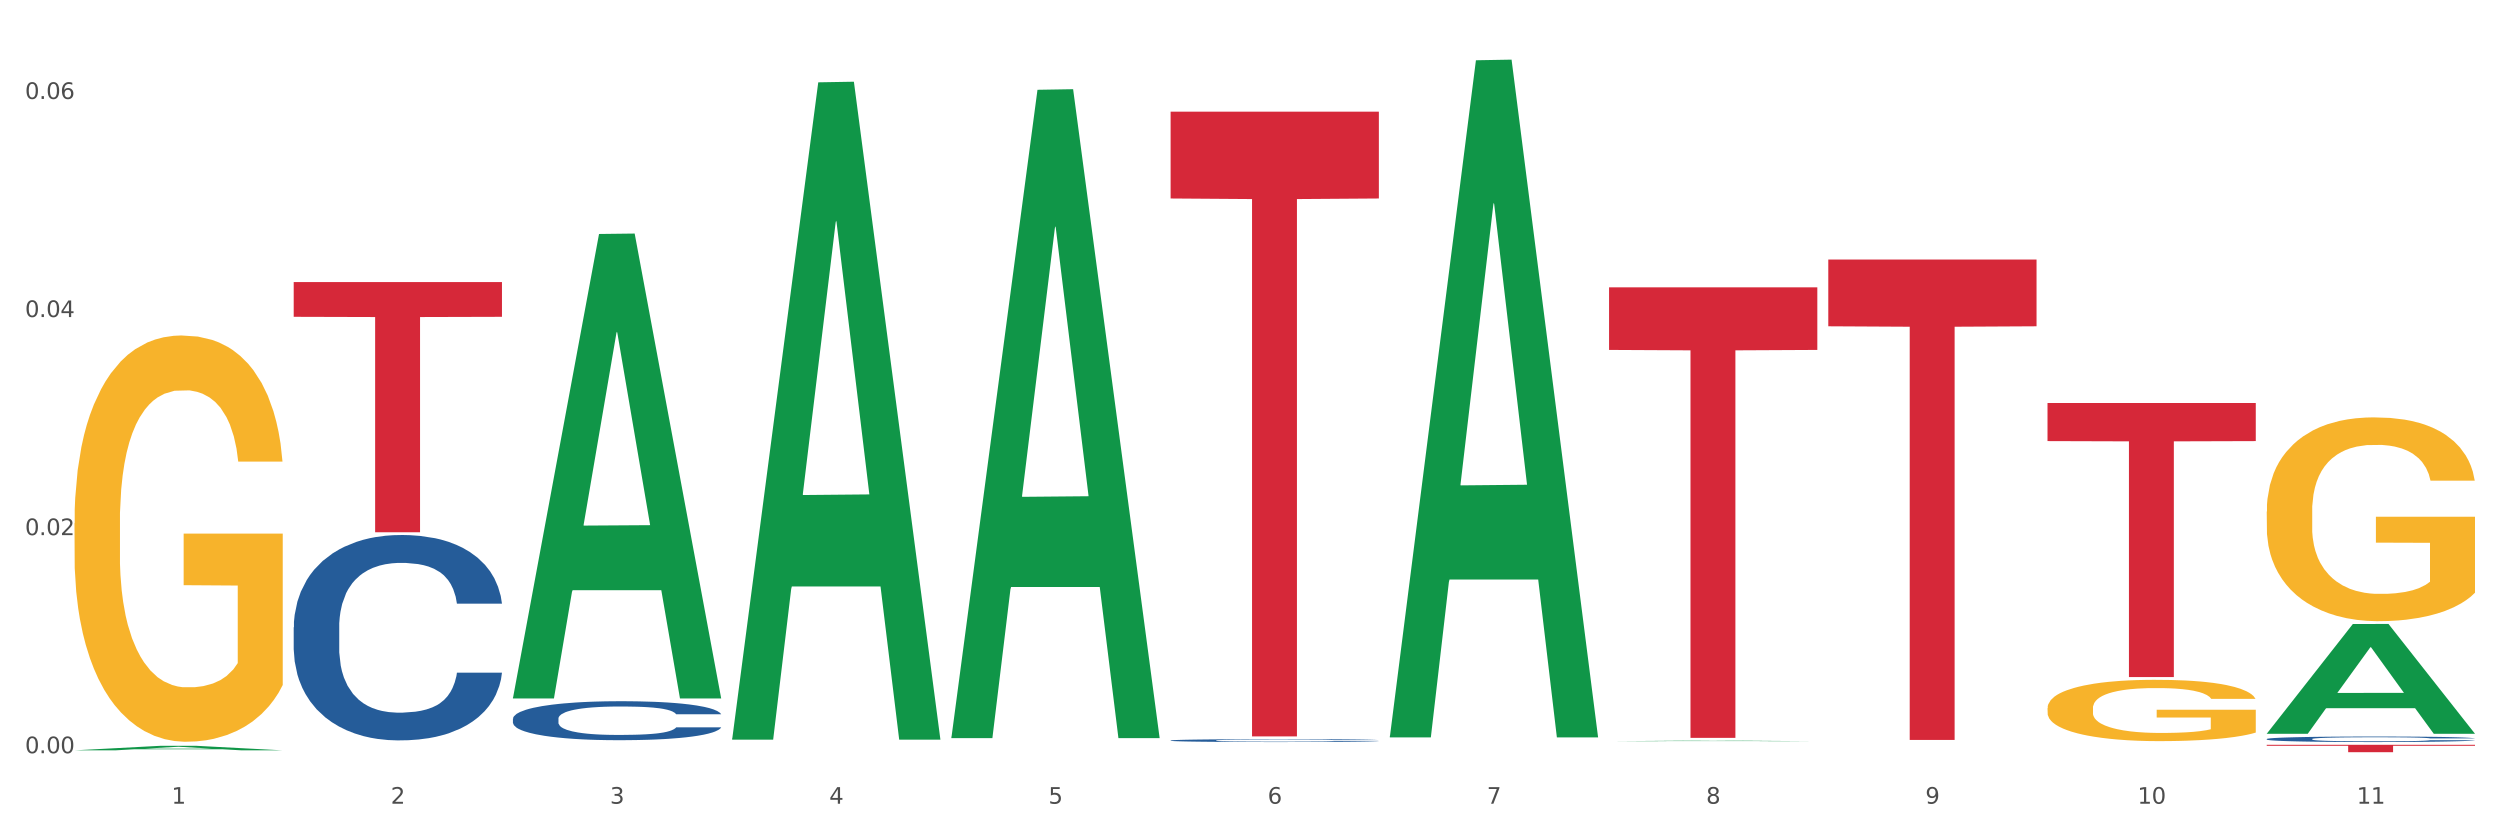 <?xml version="1.0" encoding="utf-8" standalone="no"?>
<!DOCTYPE svg PUBLIC "-//W3C//DTD SVG 1.1//EN"
  "http://www.w3.org/Graphics/SVG/1.1/DTD/svg11.dtd">
<svg xmlns:xlink="http://www.w3.org/1999/xlink" width="1080pt" height="360pt" viewBox="0 0 1080 360" xmlns="http://www.w3.org/2000/svg" version="1.1">
 <rect x="0" y="0" width="1080" height="360" fill="#333333" stroke="none"/>
 <defs>
  <style type="text/css">*{stroke-linejoin: round; stroke-linecap: butt}</style>
 </defs>
 <g id="figure_1">
  <g id="patch_1">
   <path d="M 0 360 
L 1080 360 
L 1080 0 
L 0 0 
z
" style="fill: #ffffff; stroke: #ffffff; stroke-linejoin: miter"/>
  </g>
  <g id="axes_1">
   <g id="matplotlib.axis_1">
    <g id="xtick_1">
     <g id="text_1">
      <!-- 1 -->
      <g style="fill: #4d4d4d" transform="translate(74.106 347.204) scale(0.096 -0.096)">
       <defs>
        <path id="DejaVuSans-31" d="M 794 531 
L 1825 531 
L 1825 4091 
L 703 3866 
L 703 4441 
L 1819 4666 
L 2450 4666 
L 2450 531 
L 3481 531 
L 3481 0 
L 794 0 
L 794 531 
z
" transform="scale(0.016)"/>
       </defs>
       <use xlink:href="#DejaVuSans-31"/>
      </g>
     </g>
    </g>
    <g id="xtick_2">
     <g id="text_2">
      <!-- 2 -->
      <g style="fill: #4d4d4d" transform="translate(168.812 347.204) scale(0.096 -0.096)">
       <defs>
        <path id="DejaVuSans-32" d="M 1228 531 
L 3431 531 
L 3431 0 
L 469 0 
L 469 531 
Q 828 903 1448 1529 
Q 2069 2156 2228 2338 
Q 2531 2678 2651 2914 
Q 2772 3150 2772 3378 
Q 2772 3750 2511 3984 
Q 2250 4219 1831 4219 
Q 1534 4219 1204 4116 
Q 875 4013 500 3803 
L 500 4441 
Q 881 4594 1212 4672 
Q 1544 4750 1819 4750 
Q 2544 4750 2975 4387 
Q 3406 4025 3406 3419 
Q 3406 3131 3298 2873 
Q 3191 2616 2906 2266 
Q 2828 2175 2409 1742 
Q 1991 1309 1228 531 
z
" transform="scale(0.016)"/>
       </defs>
       <use xlink:href="#DejaVuSans-32"/>
      </g>
     </g>
    </g>
    <g id="xtick_3">
     <g id="text_3">
      <!-- 3 -->
      <g style="fill: #4d4d4d" transform="translate(263.517 347.204) scale(0.096 -0.096)">
       <defs>
        <path id="DejaVuSans-33" d="M 2597 2516 
Q 3050 2419 3304 2112 
Q 3559 1806 3559 1356 
Q 3559 666 3084 287 
Q 2609 -91 1734 -91 
Q 1441 -91 1130 -33 
Q 819 25 488 141 
L 488 750 
Q 750 597 1062 519 
Q 1375 441 1716 441 
Q 2309 441 2620 675 
Q 2931 909 2931 1356 
Q 2931 1769 2642 2001 
Q 2353 2234 1838 2234 
L 1294 2234 
L 1294 2753 
L 1863 2753 
Q 2328 2753 2575 2939 
Q 2822 3125 2822 3475 
Q 2822 3834 2567 4026 
Q 2313 4219 1838 4219 
Q 1578 4219 1281 4162 
Q 984 4106 628 3988 
L 628 4550 
Q 988 4650 1302 4700 
Q 1616 4750 1894 4750 
Q 2613 4750 3031 4423 
Q 3450 4097 3450 3541 
Q 3450 3153 3228 2886 
Q 3006 2619 2597 2516 
z
" transform="scale(0.016)"/>
       </defs>
       <use xlink:href="#DejaVuSans-33"/>
      </g>
     </g>
    </g>
    <g id="xtick_4">
     <g id="text_4">
      <!-- 4 -->
      <g style="fill: #4d4d4d" transform="translate(358.223 347.204) scale(0.096 -0.096)">
       <defs>
        <path id="DejaVuSans-34" d="M 2419 4116 
L 825 1625 
L 2419 1625 
L 2419 4116 
z
M 2253 4666 
L 3047 4666 
L 3047 1625 
L 3713 1625 
L 3713 1100 
L 3047 1100 
L 3047 0 
L 2419 0 
L 2419 1100 
L 313 1100 
L 313 1709 
L 2253 4666 
z
" transform="scale(0.016)"/>
       </defs>
       <use xlink:href="#DejaVuSans-34"/>
      </g>
     </g>
    </g>
    <g id="xtick_5">
     <g id="text_5">
      <!-- 5 -->
      <g style="fill: #4d4d4d" transform="translate(452.928 347.204) scale(0.096 -0.096)">
       <defs>
        <path id="DejaVuSans-35" d="M 691 4666 
L 3169 4666 
L 3169 4134 
L 1269 4134 
L 1269 2991 
Q 1406 3038 1543 3061 
Q 1681 3084 1819 3084 
Q 2600 3084 3056 2656 
Q 3513 2228 3513 1497 
Q 3513 744 3044 326 
Q 2575 -91 1722 -91 
Q 1428 -91 1123 -41 
Q 819 9 494 109 
L 494 744 
Q 775 591 1075 516 
Q 1375 441 1709 441 
Q 2250 441 2565 725 
Q 2881 1009 2881 1497 
Q 2881 1984 2565 2268 
Q 2250 2553 1709 2553 
Q 1456 2553 1204 2497 
Q 953 2441 691 2322 
L 691 4666 
z
" transform="scale(0.016)"/>
       </defs>
       <use xlink:href="#DejaVuSans-35"/>
      </g>
     </g>
    </g>
    <g id="xtick_6">
     <g id="text_6">
      <!-- 6 -->
      <g style="fill: #4d4d4d" transform="translate(547.634 347.204) scale(0.096 -0.096)">
       <defs>
        <path id="DejaVuSans-36" d="M 2113 2584 
Q 1688 2584 1439 2293 
Q 1191 2003 1191 1497 
Q 1191 994 1439 701 
Q 1688 409 2113 409 
Q 2538 409 2786 701 
Q 3034 994 3034 1497 
Q 3034 2003 2786 2293 
Q 2538 2584 2113 2584 
z
M 3366 4563 
L 3366 3988 
Q 3128 4100 2886 4159 
Q 2644 4219 2406 4219 
Q 1781 4219 1451 3797 
Q 1122 3375 1075 2522 
Q 1259 2794 1537 2939 
Q 1816 3084 2150 3084 
Q 2853 3084 3261 2657 
Q 3669 2231 3669 1497 
Q 3669 778 3244 343 
Q 2819 -91 2113 -91 
Q 1303 -91 875 529 
Q 447 1150 447 2328 
Q 447 3434 972 4092 
Q 1497 4750 2381 4750 
Q 2619 4750 2861 4703 
Q 3103 4656 3366 4563 
z
" transform="scale(0.016)"/>
       </defs>
       <use xlink:href="#DejaVuSans-36"/>
      </g>
     </g>
    </g>
    <g id="xtick_7">
     <g id="text_7">
      <!-- 7 -->
      <g style="fill: #4d4d4d" transform="translate(642.339 347.204) scale(0.096 -0.096)">
       <defs>
        <path id="DejaVuSans-37" d="M 525 4666 
L 3525 4666 
L 3525 4397 
L 1831 0 
L 1172 0 
L 2766 4134 
L 525 4134 
L 525 4666 
z
" transform="scale(0.016)"/>
       </defs>
       <use xlink:href="#DejaVuSans-37"/>
      </g>
     </g>
    </g>
    <g id="xtick_8">
     <g id="text_8">
      <!-- 8 -->
      <g style="fill: #4d4d4d" transform="translate(737.044 347.204) scale(0.096 -0.096)">
       <defs>
        <path id="DejaVuSans-38" d="M 2034 2216 
Q 1584 2216 1326 1975 
Q 1069 1734 1069 1313 
Q 1069 891 1326 650 
Q 1584 409 2034 409 
Q 2484 409 2743 651 
Q 3003 894 3003 1313 
Q 3003 1734 2745 1975 
Q 2488 2216 2034 2216 
z
M 1403 2484 
Q 997 2584 770 2862 
Q 544 3141 544 3541 
Q 544 4100 942 4425 
Q 1341 4750 2034 4750 
Q 2731 4750 3128 4425 
Q 3525 4100 3525 3541 
Q 3525 3141 3298 2862 
Q 3072 2584 2669 2484 
Q 3125 2378 3379 2068 
Q 3634 1759 3634 1313 
Q 3634 634 3220 271 
Q 2806 -91 2034 -91 
Q 1263 -91 848 271 
Q 434 634 434 1313 
Q 434 1759 690 2068 
Q 947 2378 1403 2484 
z
M 1172 3481 
Q 1172 3119 1398 2916 
Q 1625 2713 2034 2713 
Q 2441 2713 2670 2916 
Q 2900 3119 2900 3481 
Q 2900 3844 2670 4047 
Q 2441 4250 2034 4250 
Q 1625 4250 1398 4047 
Q 1172 3844 1172 3481 
z
" transform="scale(0.016)"/>
       </defs>
       <use xlink:href="#DejaVuSans-38"/>
      </g>
     </g>
    </g>
    <g id="xtick_9">
     <g id="text_9">
      <!-- 9 -->
      <g style="fill: #4d4d4d" transform="translate(831.75 347.204) scale(0.096 -0.096)">
       <defs>
        <path id="DejaVuSans-39" d="M 703 97 
L 703 672 
Q 941 559 1184 500 
Q 1428 441 1663 441 
Q 2288 441 2617 861 
Q 2947 1281 2994 2138 
Q 2813 1869 2534 1725 
Q 2256 1581 1919 1581 
Q 1219 1581 811 2004 
Q 403 2428 403 3163 
Q 403 3881 828 4315 
Q 1253 4750 1959 4750 
Q 2769 4750 3195 4129 
Q 3622 3509 3622 2328 
Q 3622 1225 3098 567 
Q 2575 -91 1691 -91 
Q 1453 -91 1209 -44 
Q 966 3 703 97 
z
M 1959 2075 
Q 2384 2075 2632 2365 
Q 2881 2656 2881 3163 
Q 2881 3666 2632 3958 
Q 2384 4250 1959 4250 
Q 1534 4250 1286 3958 
Q 1038 3666 1038 3163 
Q 1038 2656 1286 2365 
Q 1534 2075 1959 2075 
z
" transform="scale(0.016)"/>
       </defs>
       <use xlink:href="#DejaVuSans-39"/>
      </g>
     </g>
    </g>
    <g id="xtick_10">
     <g id="text_10">
      <!-- 10 -->
      <g style="fill: #4d4d4d" transform="translate(923.401 347.204) scale(0.096 -0.096)">
       <defs>
        <path id="DejaVuSans-30" d="M 2034 4250 
Q 1547 4250 1301 3770 
Q 1056 3291 1056 2328 
Q 1056 1369 1301 889 
Q 1547 409 2034 409 
Q 2525 409 2770 889 
Q 3016 1369 3016 2328 
Q 3016 3291 2770 3770 
Q 2525 4250 2034 4250 
z
M 2034 4750 
Q 2819 4750 3233 4129 
Q 3647 3509 3647 2328 
Q 3647 1150 3233 529 
Q 2819 -91 2034 -91 
Q 1250 -91 836 529 
Q 422 1150 422 2328 
Q 422 3509 836 4129 
Q 1250 4750 2034 4750 
z
" transform="scale(0.016)"/>
       </defs>
       <use xlink:href="#DejaVuSans-31"/>
       <use xlink:href="#DejaVuSans-30" transform="translate(63.623 0)"/>
      </g>
     </g>
    </g>
    <g id="xtick_11">
     <g id="text_11">
      <!-- 11 -->
      <g style="fill: #4d4d4d" transform="translate(1018.107 347.204) scale(0.096 -0.096)">
       <use xlink:href="#DejaVuSans-31"/>
       <use xlink:href="#DejaVuSans-31" transform="translate(63.623 0)"/>
      </g>
     </g>
    </g>
    <g id="xtick_12"/>
    <g id="xtick_13"/>
    <g id="xtick_14"/>
    <g id="xtick_15"/>
    <g id="xtick_16"/>
    <g id="xtick_17"/>
    <g id="xtick_18"/>
    <g id="xtick_19"/>
    <g id="xtick_20"/>
    <g id="xtick_21"/>
   </g>
   <g id="matplotlib.axis_2">
    <g id="ytick_1">
     <g id="text_12">
      <!-- 0.00 -->
      <g style="fill: #4d4d4d" transform="translate(10.8 325.392) scale(0.096 -0.096)">
       <defs>
        <path id="DejaVuSans-2e" d="M 684 794 
L 1344 794 
L 1344 0 
L 684 0 
L 684 794 
z
" transform="scale(0.016)"/>
       </defs>
       <use xlink:href="#DejaVuSans-30"/>
       <use xlink:href="#DejaVuSans-2e" transform="translate(63.623 0)"/>
       <use xlink:href="#DejaVuSans-30" transform="translate(95.41 0)"/>
       <use xlink:href="#DejaVuSans-30" transform="translate(159.033 0)"/>
      </g>
     </g>
    </g>
    <g id="ytick_2">
     <g id="text_13">
      <!-- 0.02 -->
      <g style="fill: #4d4d4d" transform="translate(10.8 231.177) scale(0.096 -0.096)">
       <use xlink:href="#DejaVuSans-30"/>
       <use xlink:href="#DejaVuSans-2e" transform="translate(63.623 0)"/>
       <use xlink:href="#DejaVuSans-30" transform="translate(95.41 0)"/>
       <use xlink:href="#DejaVuSans-32" transform="translate(159.033 0)"/>
      </g>
     </g>
    </g>
    <g id="ytick_3">
     <g id="text_14">
      <!-- 0.04 -->
      <g style="fill: #4d4d4d" transform="translate(10.8 136.962) scale(0.096 -0.096)">
       <use xlink:href="#DejaVuSans-30"/>
       <use xlink:href="#DejaVuSans-2e" transform="translate(63.623 0)"/>
       <use xlink:href="#DejaVuSans-30" transform="translate(95.41 0)"/>
       <use xlink:href="#DejaVuSans-34" transform="translate(159.033 0)"/>
      </g>
     </g>
    </g>
    <g id="ytick_4">
     <g id="text_15">
      <!-- 0.06 -->
      <g style="fill: #4d4d4d" transform="translate(10.8 42.747) scale(0.096 -0.096)">
       <use xlink:href="#DejaVuSans-30"/>
       <use xlink:href="#DejaVuSans-2e" transform="translate(63.623 0)"/>
       <use xlink:href="#DejaVuSans-30" transform="translate(95.41 0)"/>
       <use xlink:href="#DejaVuSans-36" transform="translate(159.033 0)"/>
      </g>
     </g>
    </g>
    <g id="ytick_5"/>
    <g id="ytick_6"/>
    <g id="ytick_7"/>
   </g>
   <g id="PolyCollection_1">
    <path d="M 32.175 324.146 
L 32.268 324.144 
L 69.369 322.186 
L 84.766 322.185 
L 122.145 324.15 
L 104.337 324.15 
L 96.267 323.692 
L 57.96 323.692 
L 57.682 323.7 
L 49.891 324.15 
L 32.175 324.15 
L 32.175 324.146 
L 62.783 323.419 
L 91.444 323.417 
L 77.253 322.603 
L 77.067 322.6 
L 76.882 322.605 
L 62.691 323.417 
L 62.783 323.419 
L 32.175 324.146 
z
" clip-path="url(#p53fc80d27b)" style="fill: #109648"/>
    <path d="M 505.702 48.239 
L 595.673 48.239 
L 595.673 85.746 
L 560.281 85.999 
L 560.281 318.137 
L 540.88 318.137 
L 540.88 85.999 
L 505.702 85.746 
L 505.702 48.492 
L 505.702 48.239 
z
" clip-path="url(#p53fc80d27b)" style="fill: #d62839"/>
    <path d="M 126.88 121.842 
L 216.851 121.842 
L 216.851 136.863 
L 181.46 136.965 
L 181.46 229.935 
L 162.058 229.935 
L 162.058 136.965 
L 126.88 136.863 
L 126.88 121.944 
L 126.88 121.842 
z
" clip-path="url(#p53fc80d27b)" style="fill: #d62839"/>
    <path d="M 884.524 174.1 
L 974.495 174.1 
L 974.495 190.553 
L 939.103 190.664 
L 939.103 292.496 
L 919.702 292.496 
L 919.702 190.664 
L 884.524 190.553 
L 884.524 174.211 
L 884.524 174.1 
z
" clip-path="url(#p53fc80d27b)" style="fill: #d62839"/>
    <path d="M 979.23 321.745 
L 1069.2 321.745 
L 1069.2 322.19 
L 1033.809 322.193 
L 1033.809 324.95 
L 1014.408 324.95 
L 1014.408 322.193 
L 979.23 322.19 
L 979.23 321.748 
L 979.23 321.745 
z
" clip-path="url(#p53fc80d27b)" style="fill: #d62839"/>
    <path d="M 126.88 270.989 
L 126.987 270.908 
L 126.987 268.639 
L 127.306 265.56 
L 128.476 259.887 
L 129.965 255.592 
L 132.517 250.568 
L 133.899 248.461 
L 135.707 246.111 
L 139.43 242.302 
L 143.683 239.061 
L 146.661 237.278 
L 148.894 236.143 
L 153.893 234.117 
L 156.764 233.226 
L 159.742 232.497 
L 162.294 232.01 
L 166.548 231.443 
L 169.951 231.2 
L 173.886 231.119 
L 177.183 231.2 
L 181.543 231.524 
L 187.924 232.497 
L 190.37 233.064 
L 193.667 234.036 
L 197.07 235.333 
L 199.835 236.63 
L 203.025 238.493 
L 206.322 240.924 
L 209.513 244.004 
L 211.746 246.84 
L 213.554 249.839 
L 215.149 253.485 
L 216.319 257.456 
L 216.851 260.779 
L 197.389 260.779 
L 196.857 257.78 
L 195.794 254.539 
L 194.73 252.351 
L 193.561 250.568 
L 191.753 248.542 
L 190.157 247.245 
L 187.499 245.706 
L 185.053 244.733 
L 183.032 244.166 
L 180.586 243.68 
L 175.375 243.194 
L 171.653 243.194 
L 169.313 243.356 
L 166.442 243.761 
L 163.996 244.328 
L 161.124 245.3 
L 158.891 246.354 
L 156.658 247.732 
L 155.382 248.704 
L 153.467 250.487 
L 152.191 251.946 
L 150.49 254.458 
L 149.533 256.24 
L 147.831 260.86 
L 147.087 264.263 
L 146.768 266.613 
L 146.555 269.206 
L 146.555 281.848 
L 147.193 287.521 
L 147.725 289.952 
L 148.575 292.707 
L 150.171 296.273 
L 152.51 299.757 
L 154.956 302.27 
L 156.977 303.809 
L 158.891 304.944 
L 160.805 305.835 
L 163.145 306.646 
L 165.059 307.132 
L 167.931 307.618 
L 171.334 307.861 
L 173.993 307.861 
L 179.416 307.456 
L 181.862 307.051 
L 184.202 306.484 
L 186.754 305.592 
L 188.775 304.62 
L 189.945 303.89 
L 191.859 302.351 
L 193.348 300.73 
L 194.624 298.866 
L 195.475 297.245 
L 196.432 294.814 
L 197.176 292.059 
L 197.389 290.6 
L 216.851 290.6 
L 216.425 293.518 
L 215.681 296.354 
L 214.192 300.163 
L 213.022 302.351 
L 211.214 305.025 
L 209.3 307.294 
L 206.641 309.806 
L 204.195 311.67 
L 201.643 313.291 
L 198.878 314.749 
L 193.88 316.775 
L 192.072 317.342 
L 188.243 318.315 
L 185.265 318.882 
L 180.905 319.449 
L 176.439 319.774 
L 171.759 319.855 
L 167.612 319.693 
L 163.039 319.206 
L 160.167 318.72 
L 156.977 317.991 
L 153.255 316.856 
L 149.745 315.479 
L 146.448 313.858 
L 143.364 311.994 
L 140.493 309.887 
L 136.771 306.402 
L 134.006 302.999 
L 131.985 299.838 
L 130.603 297.164 
L 129.22 293.761 
L 128.476 291.411 
L 127.306 285.738 
L 126.88 280.471 
L 126.88 270.989 
z
" clip-path="url(#p53fc80d27b)" style="fill: #255c99"/>
    <path d="M 221.586 310.49 
L 221.692 310.475 
L 221.692 310.044 
L 222.011 309.459 
L 223.181 308.383 
L 224.67 307.568 
L 227.222 306.614 
L 228.605 306.214 
L 230.413 305.768 
L 234.135 305.045 
L 238.389 304.43 
L 241.367 304.092 
L 243.6 303.876 
L 248.598 303.492 
L 251.47 303.323 
L 254.447 303.184 
L 257 303.092 
L 261.254 302.984 
L 264.657 302.938 
L 268.592 302.923 
L 271.888 302.938 
L 276.249 303 
L 282.63 303.184 
L 285.076 303.292 
L 288.372 303.476 
L 291.775 303.723 
L 294.541 303.969 
L 297.731 304.322 
L 301.028 304.784 
L 304.218 305.368 
L 306.451 305.907 
L 308.259 306.476 
L 309.855 307.168 
L 311.024 307.921 
L 311.556 308.552 
L 292.095 308.552 
L 291.563 307.983 
L 290.499 307.368 
L 289.436 306.952 
L 288.266 306.614 
L 286.458 306.23 
L 284.863 305.983 
L 282.204 305.691 
L 279.758 305.507 
L 277.738 305.399 
L 275.292 305.307 
L 270.081 305.214 
L 266.358 305.214 
L 264.019 305.245 
L 261.147 305.322 
L 258.701 305.43 
L 255.83 305.614 
L 253.597 305.814 
L 251.363 306.076 
L 250.087 306.26 
L 248.173 306.599 
L 246.897 306.876 
L 245.195 307.352 
L 244.238 307.691 
L 242.536 308.567 
L 241.792 309.213 
L 241.473 309.659 
L 241.26 310.152 
L 241.26 312.551 
L 241.898 313.628 
L 242.43 314.089 
L 243.281 314.612 
L 244.876 315.289 
L 247.216 315.95 
L 249.662 316.427 
L 251.682 316.719 
L 253.597 316.934 
L 255.511 317.104 
L 257.851 317.257 
L 259.765 317.35 
L 262.636 317.442 
L 266.039 317.488 
L 268.698 317.488 
L 274.122 317.411 
L 276.568 317.334 
L 278.907 317.227 
L 281.46 317.057 
L 283.48 316.873 
L 284.65 316.734 
L 286.564 316.442 
L 288.053 316.135 
L 289.329 315.781 
L 290.18 315.473 
L 291.137 315.012 
L 291.882 314.489 
L 292.095 314.212 
L 311.556 314.212 
L 311.131 314.766 
L 310.386 315.304 
L 308.897 316.027 
L 307.728 316.442 
L 305.92 316.95 
L 304.005 317.38 
L 301.347 317.857 
L 298.901 318.211 
L 296.348 318.519 
L 293.583 318.795 
L 288.585 319.18 
L 286.777 319.288 
L 282.949 319.472 
L 279.971 319.58 
L 275.611 319.688 
L 271.144 319.749 
L 266.465 319.764 
L 262.317 319.734 
L 257.744 319.641 
L 254.873 319.549 
L 251.682 319.411 
L 247.96 319.195 
L 244.451 318.934 
L 241.154 318.626 
L 238.07 318.273 
L 235.198 317.873 
L 231.476 317.211 
L 228.711 316.565 
L 226.691 315.965 
L 225.308 315.458 
L 223.926 314.812 
L 223.181 314.366 
L 222.011 313.289 
L 221.586 312.29 
L 221.586 310.49 
z
" clip-path="url(#p53fc80d27b)" style="fill: #255c99"/>
    <path d="M 505.702 319.878 
L 505.809 319.877 
L 505.809 319.845 
L 506.128 319.802 
L 507.298 319.723 
L 508.786 319.663 
L 511.339 319.593 
L 512.721 319.563 
L 514.529 319.531 
L 518.251 319.477 
L 522.505 319.432 
L 525.483 319.407 
L 527.716 319.391 
L 532.715 319.363 
L 535.586 319.351 
L 538.564 319.34 
L 541.116 319.334 
L 545.37 319.326 
L 548.773 319.322 
L 552.708 319.321 
L 556.005 319.322 
L 560.365 319.327 
L 566.746 319.34 
L 569.192 319.348 
L 572.489 319.362 
L 575.892 319.38 
L 578.657 319.398 
L 581.847 319.424 
L 585.144 319.458 
L 588.335 319.501 
L 590.568 319.541 
L 592.376 319.583 
L 593.971 319.634 
L 595.141 319.689 
L 595.673 319.736 
L 576.211 319.736 
L 575.679 319.694 
L 574.616 319.648 
L 573.552 319.618 
L 572.382 319.593 
L 570.575 319.565 
L 568.979 319.546 
L 566.321 319.525 
L 563.875 319.511 
L 561.854 319.503 
L 559.408 319.497 
L 554.197 319.49 
L 550.475 319.49 
L 548.135 319.492 
L 545.264 319.498 
L 542.818 319.506 
L 539.946 319.519 
L 537.713 319.534 
L 535.48 319.553 
L 534.204 319.567 
L 532.289 319.592 
L 531.013 319.612 
L 529.312 319.647 
L 528.354 319.672 
L 526.653 319.737 
L 525.908 319.784 
L 525.589 319.817 
L 525.377 319.853 
L 525.377 320.03 
L 526.015 320.109 
L 526.547 320.143 
L 527.397 320.182 
L 528.993 320.232 
L 531.332 320.28 
L 533.778 320.315 
L 535.799 320.337 
L 537.713 320.353 
L 539.627 320.365 
L 541.967 320.376 
L 543.881 320.383 
L 546.753 320.39 
L 550.156 320.393 
L 552.814 320.393 
L 558.238 320.388 
L 560.684 320.382 
L 563.024 320.374 
L 565.576 320.362 
L 567.597 320.348 
L 568.767 320.338 
L 570.681 320.316 
L 572.17 320.294 
L 573.446 320.268 
L 574.297 320.245 
L 575.254 320.211 
L 575.998 320.173 
L 576.211 320.152 
L 595.673 320.152 
L 595.247 320.193 
L 594.503 320.233 
L 593.014 320.286 
L 591.844 320.316 
L 590.036 320.354 
L 588.122 320.386 
L 585.463 320.421 
L 583.017 320.447 
L 580.465 320.469 
L 577.7 320.49 
L 572.701 320.518 
L 570.894 320.526 
L 567.065 320.54 
L 564.087 320.547 
L 559.727 320.555 
L 555.26 320.56 
L 550.581 320.561 
L 546.434 320.559 
L 541.861 320.552 
L 538.989 320.545 
L 535.799 320.535 
L 532.077 320.519 
L 528.567 320.5 
L 525.27 320.477 
L 522.186 320.451 
L 519.315 320.422 
L 515.593 320.373 
L 512.828 320.326 
L 510.807 320.281 
L 509.425 320.244 
L 508.042 320.196 
L 507.298 320.164 
L 506.128 320.084 
L 505.702 320.011 
L 505.702 319.878 
z
" clip-path="url(#p53fc80d27b)" style="fill: #255c99"/>
    <path d="M 979.23 319.25 
L 979.336 319.248 
L 979.336 319.187 
L 979.655 319.104 
L 980.825 318.952 
L 982.314 318.837 
L 984.866 318.702 
L 986.249 318.646 
L 988.057 318.583 
L 991.779 318.48 
L 996.033 318.393 
L 999.01 318.346 
L 1001.244 318.315 
L 1006.242 318.261 
L 1009.114 318.237 
L 1012.091 318.217 
L 1014.644 318.204 
L 1018.898 318.189 
L 1022.301 318.183 
L 1026.236 318.18 
L 1029.532 318.183 
L 1033.893 318.191 
L 1040.273 318.217 
L 1042.719 318.233 
L 1046.016 318.259 
L 1049.419 318.293 
L 1052.184 318.328 
L 1055.375 318.378 
L 1058.672 318.443 
L 1061.862 318.526 
L 1064.095 318.602 
L 1065.903 318.683 
L 1067.498 318.78 
L 1068.668 318.887 
L 1069.2 318.976 
L 1049.738 318.976 
L 1049.207 318.896 
L 1048.143 318.809 
L 1047.08 318.75 
L 1045.91 318.702 
L 1044.102 318.648 
L 1042.507 318.613 
L 1039.848 318.572 
L 1037.402 318.546 
L 1035.381 318.53 
L 1032.935 318.517 
L 1027.724 318.504 
L 1024.002 318.504 
L 1021.663 318.509 
L 1018.791 318.52 
L 1016.345 318.535 
L 1013.474 318.561 
L 1011.24 318.589 
L 1009.007 318.626 
L 1007.731 318.652 
L 1005.817 318.7 
L 1004.541 318.739 
L 1002.839 318.807 
L 1001.882 318.854 
L 1000.18 318.978 
L 999.436 319.07 
L 999.117 319.133 
L 998.904 319.202 
L 998.904 319.541 
L 999.542 319.694 
L 1000.074 319.759 
L 1000.925 319.833 
L 1002.52 319.928 
L 1004.86 320.022 
L 1007.306 320.089 
L 1009.326 320.131 
L 1011.24 320.161 
L 1013.155 320.185 
L 1015.494 320.207 
L 1017.409 320.22 
L 1020.28 320.233 
L 1023.683 320.239 
L 1026.342 320.239 
L 1031.766 320.228 
L 1034.212 320.218 
L 1036.551 320.202 
L 1039.104 320.178 
L 1041.124 320.152 
L 1042.294 320.133 
L 1044.208 320.091 
L 1045.697 320.048 
L 1046.973 319.998 
L 1047.824 319.954 
L 1048.781 319.889 
L 1049.526 319.815 
L 1049.738 319.776 
L 1069.2 319.776 
L 1068.775 319.854 
L 1068.03 319.931 
L 1066.541 320.033 
L 1065.371 320.091 
L 1063.564 320.163 
L 1061.649 320.224 
L 1058.991 320.291 
L 1056.545 320.341 
L 1053.992 320.385 
L 1051.227 320.424 
L 1046.229 320.478 
L 1044.421 320.494 
L 1040.592 320.52 
L 1037.615 320.535 
L 1033.254 320.55 
L 1028.788 320.559 
L 1024.109 320.561 
L 1019.961 320.557 
L 1015.388 320.544 
L 1012.517 320.531 
L 1009.326 320.511 
L 1005.604 320.481 
L 1002.095 320.444 
L 998.798 320.4 
L 995.714 320.35 
L 992.842 320.294 
L 989.12 320.2 
L 986.355 320.109 
L 984.334 320.024 
L 982.952 319.952 
L 981.569 319.861 
L 980.825 319.798 
L 979.655 319.646 
L 979.23 319.504 
L 979.23 319.25 
z
" clip-path="url(#p53fc80d27b)" style="fill: #255c99"/>
    <path d="M 32.175 226.027 
L 32.281 225.866 
L 32.281 220.096 
L 32.494 215.126 
L 33.556 203.104 
L 35.149 193.165 
L 36.318 187.875 
L 37.486 183.547 
L 38.867 179.219 
L 40.567 174.731 
L 43.647 168.158 
L 45.559 164.792 
L 47.896 161.265 
L 52.145 156.136 
L 55.225 153.25 
L 58.412 150.846 
L 63.617 147.961 
L 67.016 146.678 
L 70.627 145.716 
L 74.983 145.075 
L 78.275 144.915 
L 85.499 145.396 
L 91.659 146.838 
L 94.634 147.961 
L 98.458 149.884 
L 100.476 151.167 
L 103.769 153.731 
L 107.168 157.098 
L 109.505 159.983 
L 113.01 165.433 
L 115.666 170.883 
L 118.109 177.616 
L 119.383 182.265 
L 120.339 186.593 
L 121.189 191.562 
L 122.039 199.417 
L 102.919 199.417 
L 102.175 193.806 
L 101.007 188.516 
L 99.307 183.387 
L 97.82 180.181 
L 95.271 176.173 
L 92.934 173.609 
L 90.491 171.685 
L 87.517 170.082 
L 85.18 169.28 
L 81.887 168.639 
L 75.407 168.8 
L 71.052 170.082 
L 68.078 171.685 
L 66.166 173.128 
L 64.467 174.731 
L 62.555 176.975 
L 60.324 180.341 
L 58.731 183.387 
L 57.137 187.234 
L 55.863 191.081 
L 54.694 195.57 
L 53.738 200.379 
L 52.995 205.348 
L 52.357 211.439 
L 51.826 221.538 
L 51.826 243.499 
L 52.039 248.469 
L 52.57 255.041 
L 53.207 260.01 
L 54.269 265.941 
L 55.225 269.949 
L 57.031 275.72 
L 59.049 280.529 
L 60.643 283.574 
L 62.236 286.139 
L 64.998 289.666 
L 68.078 292.551 
L 70.734 294.314 
L 74.345 295.917 
L 76.788 296.559 
L 78.913 296.879 
L 84.118 296.879 
L 87.835 296.398 
L 91.978 295.276 
L 95.165 293.834 
L 97.82 292.07 
L 100.795 289.185 
L 102.707 286.46 
L 102.707 252.957 
L 79.338 252.797 
L 79.338 230.515 
L 122.145 230.515 
L 122.145 295.917 
L 120.339 299.284 
L 118.321 302.329 
L 116.197 305.055 
L 113.01 308.421 
L 109.186 311.627 
L 105.787 313.871 
L 102.175 315.795 
L 97.927 317.558 
L 92.403 319.161 
L 89.004 319.802 
L 84.755 320.283 
L 79.763 320.443 
L 75.407 320.123 
L 71.159 319.321 
L 66.697 317.878 
L 62.342 315.795 
L 59.049 313.711 
L 55.756 311.146 
L 52.251 307.78 
L 49.489 304.574 
L 47.365 301.688 
L 45.028 298.001 
L 42.479 293.192 
L 40.567 288.864 
L 38.867 284.376 
L 37.061 278.605 
L 35.787 273.636 
L 34.512 267.384 
L 33.768 262.735 
L 32.919 255.522 
L 32.281 245.423 
L 32.175 226.027 
z
" clip-path="url(#p53fc80d27b)" style="fill: #f7b32b"/>
    <path d="M 695.113 124.116 
L 785.084 124.116 
L 785.084 151.165 
L 749.692 151.347 
L 749.692 318.759 
L 730.291 318.759 
L 730.291 151.347 
L 695.113 151.165 
L 695.113 124.298 
L 695.113 124.116 
z
" clip-path="url(#p53fc80d27b)" style="fill: #d62839"/>
    <path d="M 979.23 220.991 
L 979.336 220.911 
L 979.336 218.016 
L 979.548 215.523 
L 980.611 209.492 
L 982.204 204.507 
L 983.372 201.853 
L 984.541 199.682 
L 985.922 197.511 
L 987.621 195.26 
L 990.702 191.963 
L 992.614 190.274 
L 994.951 188.505 
L 999.2 185.932 
L 1002.28 184.484 
L 1005.467 183.278 
L 1010.672 181.831 
L 1014.071 181.188 
L 1017.682 180.705 
L 1022.037 180.383 
L 1025.33 180.303 
L 1032.553 180.544 
L 1038.714 181.268 
L 1041.688 181.831 
L 1045.512 182.796 
L 1047.531 183.439 
L 1050.824 184.726 
L 1054.223 186.414 
L 1056.56 187.862 
L 1060.065 190.596 
L 1062.72 193.33 
L 1065.164 196.707 
L 1066.438 199.039 
L 1067.394 201.21 
L 1068.244 203.703 
L 1069.094 207.643 
L 1049.974 207.643 
L 1049.23 204.829 
L 1048.062 202.175 
L 1046.362 199.602 
L 1044.875 197.994 
L 1042.326 195.983 
L 1039.989 194.697 
L 1037.546 193.732 
L 1034.572 192.928 
L 1032.235 192.526 
L 1028.942 192.204 
L 1022.462 192.284 
L 1018.107 192.928 
L 1015.133 193.732 
L 1013.221 194.455 
L 1011.521 195.26 
L 1009.609 196.385 
L 1007.379 198.074 
L 1005.785 199.602 
L 1004.192 201.532 
L 1002.917 203.462 
L 1001.749 205.713 
L 1000.793 208.125 
L 1000.049 210.618 
L 999.412 213.674 
L 998.881 218.74 
L 998.881 229.756 
L 999.093 232.249 
L 999.624 235.546 
L 1000.262 238.038 
L 1001.324 241.014 
L 1002.28 243.024 
L 1004.086 245.919 
L 1006.104 248.331 
L 1007.697 249.859 
L 1009.291 251.146 
L 1012.052 252.915 
L 1015.133 254.362 
L 1017.788 255.246 
L 1021.4 256.051 
L 1023.843 256.372 
L 1025.968 256.533 
L 1031.172 256.533 
L 1034.89 256.292 
L 1039.033 255.729 
L 1042.22 255.005 
L 1044.875 254.121 
L 1047.849 252.673 
L 1049.761 251.306 
L 1049.761 234.5 
L 1026.392 234.42 
L 1026.392 223.243 
L 1069.2 223.243 
L 1069.2 256.051 
L 1067.394 257.739 
L 1065.376 259.267 
L 1063.252 260.634 
L 1060.065 262.323 
L 1056.241 263.931 
L 1052.842 265.057 
L 1049.23 266.022 
L 1044.981 266.906 
L 1039.458 267.71 
L 1036.059 268.032 
L 1031.81 268.273 
L 1026.817 268.354 
L 1022.462 268.193 
L 1018.213 267.791 
L 1013.752 267.067 
L 1009.397 266.022 
L 1006.104 264.976 
L 1002.811 263.69 
L 999.306 262.001 
L 996.544 260.393 
L 994.42 258.945 
L 992.083 257.096 
L 989.533 254.684 
L 987.621 252.512 
L 985.922 250.261 
L 984.116 247.366 
L 982.841 244.873 
L 981.567 241.737 
L 980.823 239.405 
L 979.973 235.787 
L 979.336 230.721 
L 979.23 220.991 
z
" clip-path="url(#p53fc80d27b)" style="fill: #f7b32b"/>
    <path d="M 884.524 305.921 
L 884.631 305.897 
L 884.631 305.026 
L 884.843 304.276 
L 885.905 302.462 
L 887.499 300.962 
L 888.667 300.164 
L 889.835 299.51 
L 891.216 298.857 
L 892.916 298.18 
L 895.996 297.188 
L 897.908 296.68 
L 900.245 296.148 
L 904.494 295.374 
L 907.575 294.938 
L 910.761 294.575 
L 915.966 294.14 
L 919.365 293.946 
L 922.977 293.801 
L 927.332 293.704 
L 930.625 293.68 
L 937.848 293.753 
L 944.009 293.971 
L 946.983 294.14 
L 950.807 294.43 
L 952.825 294.624 
L 956.118 295.011 
L 959.517 295.519 
L 961.854 295.954 
L 965.359 296.777 
L 968.015 297.599 
L 970.458 298.615 
L 971.733 299.317 
L 972.689 299.97 
L 973.539 300.72 
L 974.388 301.905 
L 955.268 301.905 
L 954.525 301.059 
L 953.356 300.26 
L 951.657 299.486 
L 950.17 299.002 
L 947.62 298.398 
L 945.283 298.011 
L 942.84 297.72 
L 939.866 297.478 
L 937.529 297.357 
L 934.236 297.261 
L 927.757 297.285 
L 923.402 297.478 
L 920.427 297.72 
L 918.515 297.938 
L 916.816 298.18 
L 914.904 298.519 
L 912.673 299.027 
L 911.08 299.486 
L 909.487 300.067 
L 908.212 300.647 
L 907.043 301.325 
L 906.087 302.051 
L 905.344 302.801 
L 904.707 303.72 
L 904.175 305.244 
L 904.175 308.558 
L 904.388 309.308 
L 904.919 310.3 
L 905.556 311.05 
L 906.619 311.945 
L 907.575 312.55 
L 909.38 313.421 
L 911.399 314.146 
L 912.992 314.606 
L 914.585 314.993 
L 917.347 315.525 
L 920.427 315.961 
L 923.083 316.227 
L 926.695 316.469 
L 929.138 316.566 
L 931.262 316.614 
L 936.467 316.614 
L 940.185 316.541 
L 944.327 316.372 
L 947.514 316.154 
L 950.17 315.888 
L 953.144 315.453 
L 955.056 315.041 
L 955.056 309.985 
L 931.687 309.961 
L 931.687 306.599 
L 974.495 306.599 
L 974.495 316.469 
L 972.689 316.977 
L 970.671 317.436 
L 968.546 317.848 
L 965.359 318.356 
L 961.535 318.84 
L 958.136 319.178 
L 954.525 319.469 
L 950.276 319.735 
L 944.752 319.977 
L 941.353 320.073 
L 937.104 320.146 
L 932.112 320.17 
L 927.757 320.122 
L 923.508 320.001 
L 919.047 319.783 
L 914.691 319.469 
L 911.399 319.154 
L 908.106 318.767 
L 904.6 318.259 
L 901.839 317.775 
L 899.714 317.34 
L 897.377 316.783 
L 894.828 316.058 
L 892.916 315.404 
L 891.216 314.727 
L 889.411 313.856 
L 888.136 313.106 
L 886.861 312.163 
L 886.118 311.461 
L 885.268 310.373 
L 884.631 308.848 
L 884.524 305.921 
z
" clip-path="url(#p53fc80d27b)" style="fill: #f7b32b"/>
    <path d="M 789.819 112.115 
L 879.789 112.115 
L 879.789 140.956 
L 844.398 141.151 
L 844.398 319.657 
L 824.997 319.657 
L 824.997 141.151 
L 789.819 140.956 
L 789.819 112.309 
L 789.819 112.115 
z
" clip-path="url(#p53fc80d27b)" style="fill: #d62839"/>
    <path d="M 221.586 301.362 
L 221.679 301.173 
L 258.78 101.079 
L 274.177 100.891 
L 311.556 301.739 
L 293.748 301.739 
L 285.678 254.969 
L 247.371 254.969 
L 247.093 255.723 
L 239.302 301.739 
L 221.586 301.739 
L 221.586 301.362 
L 252.194 227.057 
L 280.855 226.869 
L 266.664 143.701 
L 266.478 143.323 
L 266.293 143.889 
L 252.102 226.869 
L 252.194 227.057 
L 221.586 301.362 
z
" clip-path="url(#p53fc80d27b)" style="fill: #109648"/>
    <path d="M 316.291 319.008 
L 316.384 318.741 
L 353.485 35.564 
L 368.882 35.297 
L 406.262 319.541 
L 388.453 319.541 
L 380.384 253.351 
L 342.077 253.351 
L 341.798 254.419 
L 334.007 319.541 
L 316.291 319.541 
L 316.291 319.008 
L 346.9 213.851 
L 375.56 213.584 
L 361.369 95.883 
L 361.184 95.349 
L 360.998 96.15 
L 346.807 213.584 
L 346.9 213.851 
L 316.291 319.008 
z
" clip-path="url(#p53fc80d27b)" style="fill: #109648"/>
    <path d="M 410.997 318.347 
L 411.09 318.084 
L 448.191 38.79 
L 463.588 38.527 
L 500.967 318.873 
L 483.159 318.873 
L 475.089 253.591 
L 436.782 253.591 
L 436.504 254.644 
L 428.713 318.873 
L 410.997 318.873 
L 410.997 318.347 
L 441.605 214.632 
L 470.266 214.369 
L 456.075 98.282 
L 455.889 97.755 
L 455.704 98.545 
L 441.513 214.369 
L 441.605 214.632 
L 410.997 318.347 
z
" clip-path="url(#p53fc80d27b)" style="fill: #109648"/>
    <path d="M 600.408 318.002 
L 600.501 317.727 
L 637.602 26.034 
L 652.999 25.759 
L 690.378 318.551 
L 672.57 318.551 
L 664.5 250.371 
L 626.193 250.371 
L 625.915 251.47 
L 618.124 318.551 
L 600.408 318.551 
L 600.408 318.002 
L 631.016 209.682 
L 659.677 209.407 
L 645.486 88.167 
L 645.3 87.617 
L 645.115 88.442 
L 630.924 209.407 
L 631.016 209.682 
L 600.408 318.002 
z
" clip-path="url(#p53fc80d27b)" style="fill: #109648"/>
    <path d="M 695.113 320.21 
L 695.206 320.21 
L 732.307 319.943 
L 747.704 319.943 
L 785.084 320.211 
L 767.275 320.211 
L 759.206 320.148 
L 720.899 320.148 
L 720.62 320.149 
L 712.829 320.211 
L 695.113 320.211 
L 695.113 320.21 
L 725.722 320.111 
L 754.382 320.111 
L 740.191 320 
L 740.006 319.999 
L 739.82 320 
L 725.629 320.111 
L 725.722 320.111 
L 695.113 320.21 
z
" clip-path="url(#p53fc80d27b)" style="fill: #109648"/>
    <path d="M 979.23 316.907 
L 979.323 316.863 
L 1016.424 269.582 
L 1031.821 269.537 
L 1069.2 316.996 
L 1051.391 316.996 
L 1043.322 305.945 
L 1005.015 305.945 
L 1004.737 306.123 
L 996.946 316.996 
L 979.23 316.996 
L 979.23 316.907 
L 1009.838 299.35 
L 1038.499 299.305 
L 1024.308 279.653 
L 1024.122 279.564 
L 1023.937 279.698 
L 1009.745 299.305 
L 1009.838 299.35 
L 979.23 316.907 
z
" clip-path="url(#p53fc80d27b)" style="fill: #109648"/>
   </g>
  </g>
 </g>
 <defs>
  <clipPath id="p53fc80d27b">
   <rect x="32.175" y="10.8" width="1037.025" height="329.109"/>
  </clipPath>
 </defs>
</svg>
